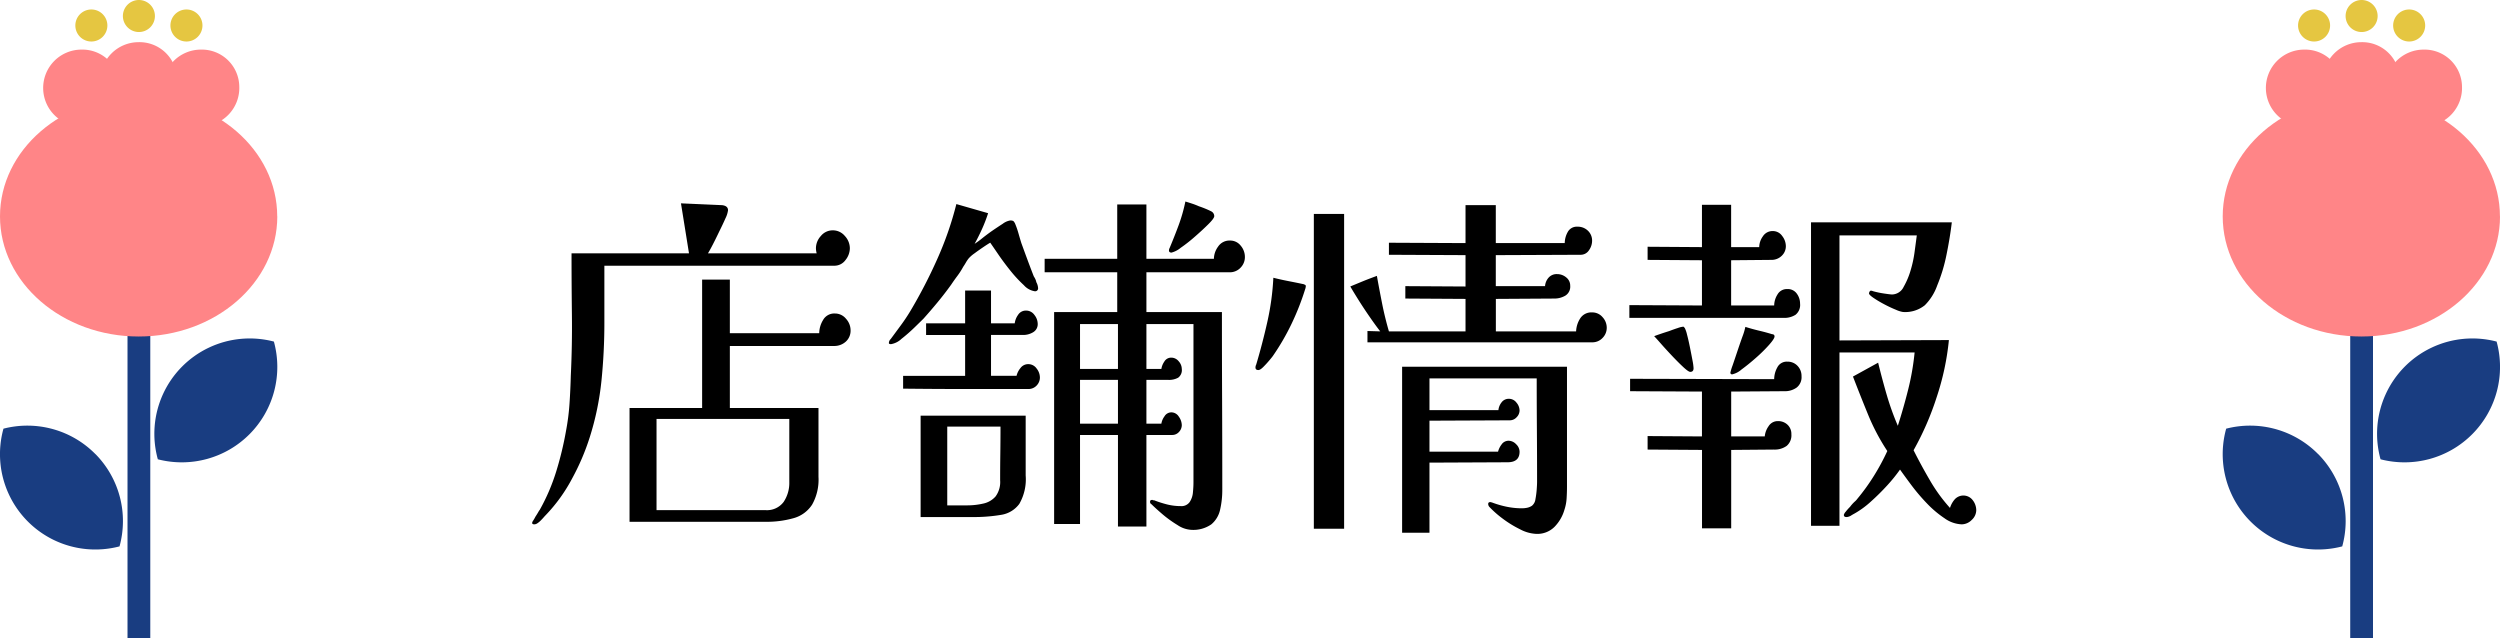 <svg xmlns="http://www.w3.org/2000/svg" xmlns:xlink="http://www.w3.org/1999/xlink" width="205.611" height="52.504" viewBox="0 0 205.611 52.504">
  <defs>
    <clipPath id="clip-path">
      <rect id="長方形_820" data-name="長方形 820" width="22.806" height="52.504" fill="none"/>
    </clipPath>
  </defs>
  <g id="グループ_746" data-name="グループ 746" transform="translate(-112.194 -3502.714)">
    <path id="パス_2165" data-name="パス 2165" d="M22.11-7.05H11.19V.45h8.94a1.708,1.708,0,0,0,1.515-.675A2.811,2.811,0,0,0,22.11-1.86Zm4.98-14.04a1.571,1.571,0,0,1-.36.975,1.124,1.124,0,0,1-.93.465H6.9q0,2.31,0,4.71a46.871,46.871,0,0,1-.24,4.755A23.147,23.147,0,0,1,5.7-5.55,19.129,19.129,0,0,1,4.245-2.145,13.323,13.323,0,0,1,2.07.87q-.06.06-.165.18t-.255.27a1.673,1.673,0,0,1-.255.21.465.465,0,0,1-.255.09q-.18,0-.18-.12a.438.438,0,0,1,.09-.195A2.942,2.942,0,0,0,1.23.99q.12-.18.225-.36A1.539,1.539,0,0,1,1.59.42,16.249,16.249,0,0,0,2.94-2.73a27.4,27.4,0,0,0,.81-3.36,18.7,18.7,0,0,0,.285-2.25q.075-1.14.105-2.28.12-2.49.09-5.01T4.2-20.67h9.66l-.66-4.11,3.39.15q.48.06.48.42a2.073,2.073,0,0,1-.21.66q-.21.48-.51,1.08-.6,1.26-.93,1.8h8.94a1.763,1.763,0,0,1-.06-.42,1.5,1.5,0,0,1,.405-1.005,1.25,1.25,0,0,1,.975-.465,1.28,1.28,0,0,1,1,.465A1.5,1.5,0,0,1,27.09-21.09Zm.06,6.75a1.208,1.208,0,0,1-.39.93,1.4,1.4,0,0,1-.99.36H17.22v5.1h7.29v5.67A4.181,4.181,0,0,1,23.985,0,2.655,2.655,0,0,1,22.47,1.11a8.111,8.111,0,0,1-2.34.3H8.97V-7.95h5.97V-18.51h2.28v4.41h7.35a2.127,2.127,0,0,1,.315-1.08,1.051,1.051,0,0,1,.975-.54,1.164,1.164,0,0,1,.915.435A1.419,1.419,0,0,1,27.15-14.34ZM35.1-6.42V.06h1.59a5.956,5.956,0,0,0,1.38-.15,1.85,1.85,0,0,0,1.005-.585A2.007,2.007,0,0,0,39.45-2.01q0-1.11.015-2.205T39.48-6.42Zm14.04-.24v-3.6H46.02v3.6Zm0-4.5v-3.69H46.02v3.69ZM41.55-2.4a4.045,4.045,0,0,1-.525,2.34,2.288,2.288,0,0,1-1.5.9,13.4,13.4,0,0,1-2.385.18H32.91V-7.32h8.64Zm1.17-8.07a.948.948,0,0,1-.27.675.909.909,0,0,1-.69.285H36.63q-2.58,0-5.16-.03v-1.05h5.1v-3.36H33.36v-.96h3.21v-2.7H38.7v2.7h1.95a1.5,1.5,0,0,1,.27-.69.753.753,0,0,1,.66-.36.828.828,0,0,1,.69.36,1.2,1.2,0,0,1,.27.72.763.763,0,0,1-.375.7,1.573,1.573,0,0,1-.825.225H38.7v3.36h2.1a1.551,1.551,0,0,1,.315-.63.783.783,0,0,1,.645-.33.828.828,0,0,1,.69.36A1.2,1.2,0,0,1,42.72-10.47Zm-.15-7.35a.239.239,0,0,1-.27.27,1.51,1.51,0,0,1-.9-.5,10.719,10.719,0,0,1-1.1-1.185q-.555-.69-1.005-1.35t-.66-.96q-.21.12-.585.375t-.72.51a2.677,2.677,0,0,0-.465.405,2.726,2.726,0,0,0-.225.33q-.1.18-.225.36a5.952,5.952,0,0,1-.48.75q-.27.36-.51.72-.54.75-1.11,1.44T33.15-15.3q-.21.21-.735.72a13.522,13.522,0,0,1-1.08.945,1.646,1.646,0,0,1-.855.435q-.18,0-.18-.09a.459.459,0,0,1,.15-.33l.84-1.14q.42-.57.78-1.17a40.611,40.611,0,0,0,2.205-4.26,27.384,27.384,0,0,0,1.575-4.53l2.61.75a11.828,11.828,0,0,1-.495,1.29q-.285.63-.615,1.23a6.912,6.912,0,0,0,.615-.45q.375-.3.8-.6.48-.33.9-.6a1.394,1.394,0,0,1,.6-.27.517.517,0,0,1,.27.045.7.7,0,0,1,.15.225,7.1,7.1,0,0,1,.27.78q.12.42.24.81.24.66.495,1.35t.525,1.38a1.961,1.961,0,0,1,.12.21,1.071,1.071,0,0,1,.09.27A1.162,1.162,0,0,1,42.57-17.82Zm17.01-2.55a1.236,1.236,0,0,1-.36.885,1.2,1.2,0,0,1-.9.375H51.48v3.27h6.21q0,3.66.015,7.29t.015,7.29A7.212,7.212,0,0,1,57.54.42a2.171,2.171,0,0,1-.72,1.2,2.6,2.6,0,0,1-1.68.45,2.235,2.235,0,0,1-1.1-.39A9.56,9.56,0,0,1,52.815.8Q52.23.3,51.9-.03a.215.215,0,0,1-.12-.21q0-.15.18-.15a.061.061,0,0,1,.045.015.061.061,0,0,0,.045.015h.06a9,9,0,0,0,1.08.345A4.559,4.559,0,0,0,54.3.12a.825.825,0,0,0,.735-.33A1.672,1.672,0,0,0,55.305-1q.045-.465.045-.825V-14.85H51.48v3.69h1.23a1.447,1.447,0,0,1,.24-.6.646.646,0,0,1,.57-.33.781.781,0,0,1,.615.3.961.961,0,0,1,.255.63.772.772,0,0,1-.3.72,1.568,1.568,0,0,1-.81.18h-1.8v3.6h1.23a1.368,1.368,0,0,1,.255-.6.658.658,0,0,1,.555-.33.728.728,0,0,1,.63.36,1.251,1.251,0,0,1,.24.69.823.823,0,0,1-.225.555.744.744,0,0,1-.585.255h-2.1V1.8H49.14V-5.73H46.02V1.59H43.89V-15.84h5.19v-3.27H43.11v-1.11h5.97v-4.47h2.4v4.47h5.55a1.743,1.743,0,0,1,.345-1,1.119,1.119,0,0,1,.975-.5,1.094,1.094,0,0,1,.885.42A1.431,1.431,0,0,1,59.58-20.37Zm-2.52-3.36q0,.18-.465.645t-1.1,1.02a12.592,12.592,0,0,1-1.2.945,1.968,1.968,0,0,1-.75.39q-.21,0-.21-.18a.483.483,0,0,1,.06-.21q.39-.93.735-1.86a13.322,13.322,0,0,0,.555-1.95q.3.09.57.18t.54.21q.27.09.525.195t.495.225A.447.447,0,0,1,57.06-23.73Zm7.53,5.76a.952.952,0,0,1-.06.27,21.152,21.152,0,0,1-1.11,2.82,19.277,19.277,0,0,1-1.53,2.64q-.06.09-.3.375t-.495.54q-.255.255-.405.255-.24,0-.24-.21a.533.533,0,0,1,.06-.24q.51-1.71.915-3.51a21.265,21.265,0,0,0,.495-3.63q.6.15,1.215.27t1.185.24a.461.461,0,0,1,.18.06A.118.118,0,0,1,64.59-17.97ZM67.74,1.98H65.25V-23.91h2.49ZM86.07-1.5q0,.48-.03.975a3.679,3.679,0,0,1-.18.945,3.316,3.316,0,0,1-.81,1.4,2,2,0,0,1-1.5.585,3.124,3.124,0,0,1-1.335-.375,8.83,8.83,0,0,1-1.44-.885A8.29,8.29,0,0,1,79.71.21a.373.373,0,0,1-.12-.27q0-.15.18-.15a1.254,1.254,0,0,1,.21.06,7.809,7.809,0,0,0,1.17.33,6.105,6.105,0,0,0,1.2.12A2.145,2.145,0,0,0,82.8.255,1.12,1.12,0,0,0,83.19.09a.823.823,0,0,0,.285-.54,6.907,6.907,0,0,0,.105-.8q.03-.4.03-.645,0-2.13-.015-4.26t-.015-4.23H74.76v2.61h5.67a1.226,1.226,0,0,1,.255-.63.727.727,0,0,1,.615-.3.767.767,0,0,1,.615.315,1.018,1.018,0,0,1,.255.645.8.8,0,0,1-.24.555.757.757,0,0,1-.57.255l-6.6.03v2.55H80.4a1.65,1.65,0,0,1,.285-.585.689.689,0,0,1,.585-.315.86.86,0,0,1,.615.285.86.86,0,0,1,.285.615q0,.87-.99.87l-6.42.03V2.31H72.51V-11.34H86.07Zm3.27-13.05a1.176,1.176,0,0,1-.345.84,1.137,1.137,0,0,1-.855.36H69.66v-.93l1.05.03q-.42-.54-.945-1.305T68.82-17q-.42-.675-.57-.945l.87-.36q.51-.21.915-.36l.4-.15q.21,1.17.435,2.3t.555,2.265h6.3v-2.67l-4.95-.03v-1.02l4.95.03v-2.58l-6.3-.03v-.99l6.3.03v-3.12h2.49v3.12h5.67a1.9,1.9,0,0,1,.24-.9.844.844,0,0,1,.81-.45,1.189,1.189,0,0,1,.855.33,1.112,1.112,0,0,1,.345.84,1.347,1.347,0,0,1-.255.765.807.807,0,0,1-.705.375l-6.96.03v2.55h4.05a1.18,1.18,0,0,1,.285-.69.876.876,0,0,1,.705-.3,1.152,1.152,0,0,1,.75.27.852.852,0,0,1,.33.69.865.865,0,0,1-.4.81,1.76,1.76,0,0,1-.915.24l-4.8.03v2.67h6.6a2.125,2.125,0,0,1,.345-1.08,1.084,1.084,0,0,1,.975-.48,1.1,1.1,0,0,1,.855.39A1.281,1.281,0,0,1,89.34-14.55Zm16.02,3.99a1.081,1.081,0,0,1-.4.93,1.642,1.642,0,0,1-1.005.3l-4.38.03v3.69h2.76a1.711,1.711,0,0,1,.315-.84.882.882,0,0,1,.765-.42,1.107,1.107,0,0,1,.795.3,1.028,1.028,0,0,1,.315.78,1.135,1.135,0,0,1-.39.96,1.679,1.679,0,0,1-1.05.3l-3.51.03V1.95h-2.4V-4.5L92.7-4.53V-5.64l4.47.03V-9.3l-5.91-.03v-1.02l11.85.03a2.03,2.03,0,0,1,.255-.96.866.866,0,0,1,.825-.48,1.112,1.112,0,0,1,.84.345A1.189,1.189,0,0,1,105.36-10.56Zm-8.88-.66q0,.3-.27.3-.15,0-.57-.39t-.93-.93q-.51-.54-.915-1t-.555-.615q.15-.06.5-.18t.735-.24q.39-.15.72-.255a1.962,1.962,0,0,1,.42-.105.1.1,0,0,1,.09.045.492.492,0,0,0,.06.075,2.569,2.569,0,0,1,.18.54q.12.45.24,1.05t.21,1.08A4.441,4.441,0,0,1,96.48-11.22Zm6.66-2.61q0,.18-.45.69a12.171,12.171,0,0,1-1.08,1.065q-.63.555-1.185.96a1.78,1.78,0,0,1-.765.4.133.133,0,0,1-.15-.15,4.437,4.437,0,0,1,.18-.585q.18-.525.39-1.155t.42-1.215a5.071,5.071,0,0,0,.24-.8q.57.18,1.14.315t1.05.285Q103.14-14.01,103.14-13.83Zm2.1-2.7a1.027,1.027,0,0,1-.375.915,1.7,1.7,0,0,1-.975.255H91.2v-1.05l5.97.03V-20.1l-4.47-.03v-1.08l4.47.03v-3.48h2.4v3.48h2.31a1.544,1.544,0,0,1,.3-.885.936.936,0,0,1,.81-.435.928.928,0,0,1,.78.405,1.375,1.375,0,0,1,.3.825,1.077,1.077,0,0,1-.345.81,1.189,1.189,0,0,1-.855.33l-3.3.03v3.72h3.54a1.737,1.737,0,0,1,.27-.9.884.884,0,0,1,.81-.45.9.9,0,0,1,.78.375A1.381,1.381,0,0,1,105.24-16.53ZM119.73.45a1.1,1.1,0,0,1-.375.81,1.169,1.169,0,0,1-.825.36,2.591,2.591,0,0,1-1.41-.5,8.566,8.566,0,0,1-1.455-1.23,15.856,15.856,0,0,1-1.275-1.5q-.57-.765-.93-1.275A13.1,13.1,0,0,1,112.4-1.575a18.881,18.881,0,0,1-1.35,1.335,7.4,7.4,0,0,1-1.365.99q-.06.03-.135.075T109.38.93a1.164,1.164,0,0,1-.15.06.566.566,0,0,1-.18.03q-.21,0-.21-.18a.653.653,0,0,1,.15-.255,4.2,4.2,0,0,1,.36-.405,3.1,3.1,0,0,1,.375-.42,1.287,1.287,0,0,0,.225-.24,16.782,16.782,0,0,0,1.365-1.89,18.212,18.212,0,0,0,1.1-2.04A17.349,17.349,0,0,1,110.835-7.4q-.645-1.575-1.245-3.135l2.07-1.14q.33,1.35.705,2.64a22.2,22.2,0,0,0,.915,2.55q.48-1.5.855-3a20.876,20.876,0,0,0,.525-3.03h-6.18V1.74h-2.34V-23.22h11.58q-.15,1.26-.435,2.655a13.481,13.481,0,0,1-.765,2.535A4.331,4.331,0,0,1,115.5-16.4a2.569,2.569,0,0,1-1.8.555,2.248,2.248,0,0,1-.57-.18,10.019,10.019,0,0,1-.96-.45,9.431,9.431,0,0,1-.885-.525q-.375-.255-.375-.375a.369.369,0,0,1,.06-.165q.06-.105.27-.015a7.217,7.217,0,0,0,.93.195q.51.075.63.075a1.08,1.08,0,0,0,.96-.63,6.221,6.221,0,0,0,.57-1.35,9.5,9.5,0,0,0,.315-1.425q.1-.735.195-1.455h-6.36v8.64l9-.03a21.493,21.493,0,0,1-1,4.68,23.784,23.784,0,0,1-1.905,4.38q.6,1.2,1.335,2.46A13.362,13.362,0,0,0,117.57.27a1.958,1.958,0,0,1,.39-.705.962.962,0,0,1,1.485.075A1.355,1.355,0,0,1,119.73.45Z" transform="translate(155 3544.218)"/>
    <g id="グループ_727" data-name="グループ 727" transform="translate(112.194 3502.714)">
      <rect id="長方形_819" data-name="長方形 819" width="1.873" height="26.722" transform="translate(10.487 25.782)" fill="#193d81"/>
      <g id="グループ_692" data-name="グループ 692">
        <g id="グループ_691" data-name="グループ 691" clip-path="url(#clip-path)">
          <path id="パス_1681" data-name="パス 1681" d="M131.013,277.884a7.859,7.859,0,0,1-7.564,2.088,7.841,7.841,0,0,1,9.545-9.681,7.843,7.843,0,0,1-1.981,7.593" transform="translate(-110.468 -242.198)" fill="#193d81"/>
          <path id="パス_1682" data-name="パス 1682" d="M7.848,341.993A7.858,7.858,0,0,0,.285,339.9a7.841,7.841,0,0,0,9.545,9.681,7.843,7.843,0,0,0-1.981-7.593" transform="translate(0 -304.644)" fill="#193d81"/>
          <path id="パス_1683" data-name="パス 1683" d="M22.806,86.7c0,5.457-5.105,9.88-11.4,9.88S0,92.16,0,86.7s5.105-9.88,11.4-9.88,11.4,4.424,11.4,9.88" transform="translate(0 -68.904)" fill="#ff8587"/>
          <path id="パス_1684" data-name="パス 1684" d="M86.346,36.65a3.155,3.155,0,1,1-3.152-3.009,3.083,3.083,0,0,1,3.152,3.009" transform="translate(-71.791 -30.173)" fill="#ff8587"/>
          <path id="パス_1685" data-name="パス 1685" d="M40.776,42.582a3.155,3.155,0,1,1-3.152-3.009,3.083,3.083,0,0,1,3.152,3.009" transform="translate(-30.919 -35.494)" fill="#ff8587"/>
          <path id="パス_1686" data-name="パス 1686" d="M136.059,42.582a3.155,3.155,0,1,1-3.152-3.009,3.083,3.083,0,0,1,3.152,3.009" transform="translate(-116.38 -35.494)" fill="#ff8587"/>
          <path id="パス_1687" data-name="パス 1687" d="M62.743,8.9a1.317,1.317,0,1,0-1.317,1.317A1.317,1.317,0,0,0,62.743,8.9" transform="translate(-53.912 -6.803)" fill="#e5c641"/>
          <path id="パス_1688" data-name="パス 1688" d="M138.6,8.9a1.317,1.317,0,1,0-1.317,1.317A1.317,1.317,0,0,0,138.6,8.9" transform="translate(-121.949 -6.803)" fill="#e5c641"/>
          <path id="パス_1689" data-name="パス 1689" d="M100.671,1.317a1.317,1.317,0,1,0-1.317,1.317,1.317,1.317,0,0,0,1.317-1.317" transform="translate(-87.93 0)" fill="#e5c641"/>
        </g>
      </g>
    </g>
    <g id="グループ_728" data-name="グループ 728" transform="translate(295 3502.714)">
      <rect id="長方形_819-2" data-name="長方形 819" width="1.873" height="26.722" transform="translate(10.487 25.782)" fill="#193d81"/>
      <g id="グループ_692-2" data-name="グループ 692">
        <g id="グループ_691-2" data-name="グループ 691" clip-path="url(#clip-path)">
          <path id="パス_1681-2" data-name="パス 1681" d="M131.013,277.884a7.859,7.859,0,0,1-7.564,2.088,7.841,7.841,0,0,1,9.545-9.681,7.843,7.843,0,0,1-1.981,7.593" transform="translate(-110.468 -242.198)" fill="#193d81"/>
          <path id="パス_1682-2" data-name="パス 1682" d="M7.848,341.993A7.858,7.858,0,0,0,.285,339.9a7.841,7.841,0,0,0,9.545,9.681,7.843,7.843,0,0,0-1.981-7.593" transform="translate(0 -304.644)" fill="#193d81"/>
          <path id="パス_1683-2" data-name="パス 1683" d="M22.806,86.7c0,5.457-5.105,9.88-11.4,9.88S0,92.16,0,86.7s5.105-9.88,11.4-9.88,11.4,4.424,11.4,9.88" transform="translate(0 -68.904)" fill="#ff8587"/>
          <path id="パス_1684-2" data-name="パス 1684" d="M86.346,36.65a3.155,3.155,0,1,1-3.152-3.009,3.083,3.083,0,0,1,3.152,3.009" transform="translate(-71.791 -30.173)" fill="#ff8587"/>
          <path id="パス_1685-2" data-name="パス 1685" d="M40.776,42.582a3.155,3.155,0,1,1-3.152-3.009,3.083,3.083,0,0,1,3.152,3.009" transform="translate(-30.919 -35.494)" fill="#ff8587"/>
          <path id="パス_1686-2" data-name="パス 1686" d="M136.059,42.582a3.155,3.155,0,1,1-3.152-3.009,3.083,3.083,0,0,1,3.152,3.009" transform="translate(-116.38 -35.494)" fill="#ff8587"/>
          <path id="パス_1687-2" data-name="パス 1687" d="M62.743,8.9a1.317,1.317,0,1,0-1.317,1.317A1.317,1.317,0,0,0,62.743,8.9" transform="translate(-53.912 -6.803)" fill="#e5c641"/>
          <path id="パス_1688-2" data-name="パス 1688" d="M138.6,8.9a1.317,1.317,0,1,0-1.317,1.317A1.317,1.317,0,0,0,138.6,8.9" transform="translate(-121.949 -6.803)" fill="#e5c641"/>
          <path id="パス_1689-2" data-name="パス 1689" d="M100.671,1.317a1.317,1.317,0,1,0-1.317,1.317,1.317,1.317,0,0,0,1.317-1.317" transform="translate(-87.93 0)" fill="#e5c641"/>
        </g>
      </g>
    </g>
  </g>
</svg>
